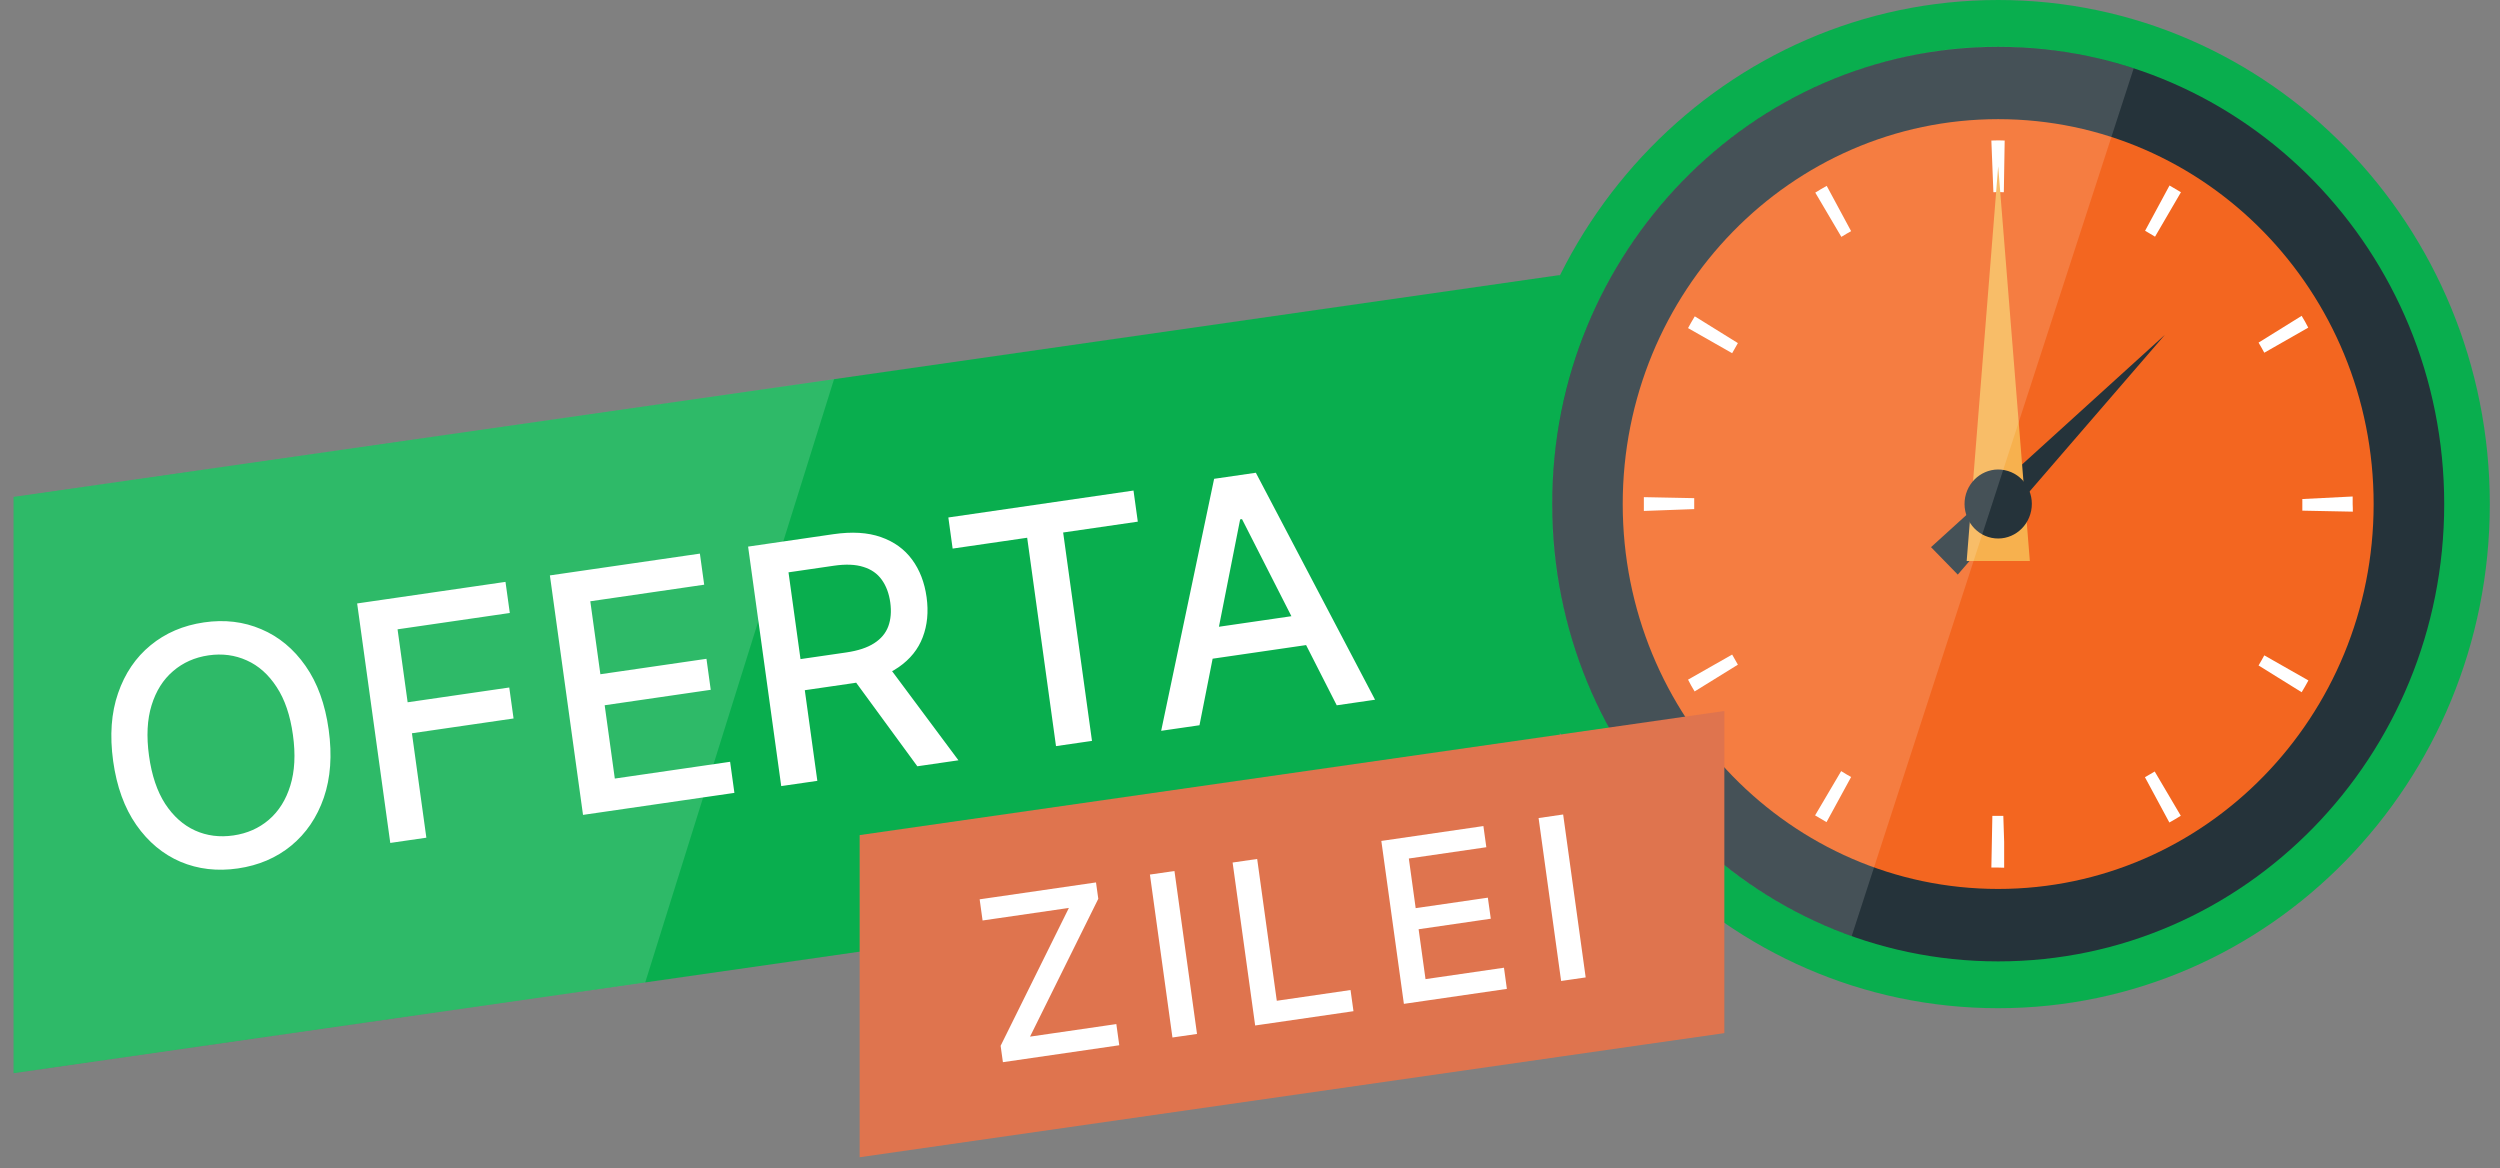 <svg width="92" height="43" viewBox="0 0 92 43" fill="none" xmlns="http://www.w3.org/2000/svg">
<rect x="0" y="0" width="92" height="43" fill="#808080" stroke="none"/>
<path d="M57.403 10.121L0.5 18.286V39.492L7.388 38.502L13.578 37.612L57.403 31.323V10.121Z" fill="#09AE4E"/>
<path d="M73.533 37.102C83.525 37.102 91.625 28.796 91.625 18.551C91.625 8.305 83.525 0 73.533 0C63.541 0 55.44 8.305 55.44 18.551C55.44 28.796 63.541 37.102 73.533 37.102Z" fill="#09AE4E"/>
<path d="M73.533 35.379C82.598 35.379 89.947 27.845 89.947 18.551C89.947 9.257 82.598 1.723 73.533 1.723C64.469 1.723 57.12 9.257 57.12 18.551C57.12 27.845 64.469 35.379 73.533 35.379Z" fill="#25333A"/>
<path d="M73.533 32.713C81.164 32.713 87.35 26.371 87.35 18.549C87.35 10.726 81.164 4.385 73.533 4.385C65.902 4.385 59.716 10.726 59.716 18.549C59.716 26.371 65.902 32.713 73.533 32.713Z" fill="#F36620"/>
<path d="M73.536 31.926C73.45 31.926 73.363 31.926 73.282 31.926L73.319 30.023H73.536H73.722L73.753 30.978V31.932L73.536 31.926Z" fill="white"/>
<path d="M79.832 30.268L78.934 28.601C79.058 28.533 79.175 28.459 79.293 28.391L80.253 30.02C80.117 30.107 79.975 30.188 79.832 30.268Z" fill="white"/>
<path d="M67.216 30.254C67.074 30.174 66.931 30.087 66.795 30.006L67.755 28.377C67.873 28.451 67.997 28.526 68.121 28.594L67.216 30.254Z" fill="white"/>
<path d="M84.701 25.474L83.115 24.489C83.19 24.365 83.258 24.241 83.326 24.117L84.949 25.04C84.869 25.189 84.788 25.332 84.701 25.474Z" fill="white"/>
<path d="M62.362 25.445C62.275 25.302 62.194 25.16 62.12 25.011L63.743 24.088C63.812 24.212 63.88 24.336 63.954 24.46L62.362 25.445Z" fill="white"/>
<path d="M86.584 18.829L84.726 18.792V18.556V18.364L86.578 18.271V18.556C86.584 18.643 86.584 18.736 86.584 18.829Z" fill="white"/>
<path d="M60.494 18.803V18.543V18.295L62.347 18.332V18.543V18.735L60.494 18.803Z" fill="white"/>
<path d="M63.743 12.998L62.12 12.074C62.201 11.926 62.281 11.783 62.368 11.641L63.954 12.626C63.88 12.75 63.812 12.874 63.743 12.998Z" fill="white"/>
<path d="M83.326 12.98C83.258 12.856 83.19 12.732 83.115 12.608L84.701 11.623C84.788 11.766 84.869 11.908 84.943 12.057L83.326 12.98Z" fill="white"/>
<path d="M67.762 8.717L66.802 7.088C66.938 7.001 67.081 6.92 67.223 6.84L68.121 8.507C67.998 8.575 67.88 8.643 67.762 8.717Z" fill="white"/>
<path d="M79.305 8.71C79.187 8.635 79.063 8.567 78.939 8.493L79.838 6.826C79.98 6.907 80.123 6.993 80.259 7.074L79.305 8.71Z" fill="white"/>
<path d="M73.741 7.074L73.542 7.068L73.357 7.074L73.282 5.172L73.542 5.166L73.772 5.172L73.741 7.074Z" fill="white"/>
<path d="M71.061 20.135L79.667 12.322L72.046 21.145L71.061 20.135Z" fill="#25333A"/>
<path d="M72.374 20.645L73.533 6.121L74.698 20.645H72.374Z" fill="#F7B14E"/>
<path d="M74.747 18.795C74.611 19.483 73.96 19.929 73.291 19.793C72.622 19.656 72.188 18.987 72.318 18.299C72.454 17.612 73.105 17.166 73.774 17.302C74.449 17.438 74.883 18.107 74.747 18.795Z" fill="#25333A"/>
<g opacity="0.15">
<path d="M78.52 2.515C77.944 2.329 77.349 2.168 76.742 2.044C67.851 0.229 59.207 6.146 57.435 15.266C55.812 23.612 60.515 31.742 68.142 34.449L78.52 2.515Z" fill="white"/>
</g>
<path d="M63.456 26.164L31.635 30.731V42.586L57.391 38.888L60.461 38.447L63.456 38.019V26.164Z" fill="#DF744E"/>
<path d="M12.096 26.854C12.226 27.795 12.166 28.629 11.916 29.356C11.665 30.081 11.265 30.668 10.717 31.12C10.171 31.568 9.518 31.847 8.758 31.958C7.996 32.069 7.29 31.987 6.641 31.713C5.995 31.435 5.453 30.983 5.015 30.356C4.578 29.729 4.294 28.946 4.164 28.008C4.034 27.067 4.094 26.234 4.345 25.51C4.595 24.783 4.994 24.195 5.54 23.747C6.088 23.296 6.744 23.015 7.506 22.904C8.266 22.793 8.969 22.877 9.615 23.155C10.264 23.429 10.807 23.88 11.245 24.507C11.682 25.131 11.966 25.913 12.096 26.854ZM10.78 27.046C10.681 26.328 10.482 25.741 10.182 25.285C9.884 24.825 9.517 24.497 9.081 24.303C8.648 24.106 8.178 24.044 7.674 24.117C7.167 24.191 6.732 24.385 6.369 24.698C6.005 25.008 5.741 25.427 5.578 25.954C5.416 26.478 5.385 27.099 5.484 27.816C5.583 28.533 5.782 29.122 6.079 29.582C6.379 30.039 6.746 30.366 7.18 30.563C7.613 30.758 8.083 30.818 8.591 30.744C9.095 30.671 9.529 30.479 9.892 30.169C10.258 29.855 10.522 29.436 10.683 28.912C10.847 28.385 10.88 27.763 10.78 27.046ZM14.362 31.02L13.143 22.207L18.602 21.413L18.761 22.558L14.63 23.159L15.001 25.844L18.741 25.3L18.899 26.44L15.159 26.984L15.69 30.827L14.362 31.02ZM21.455 29.988L20.236 21.175L25.756 20.373L25.914 21.517L21.723 22.127L22.094 24.812L25.998 24.244L26.155 25.385L22.252 25.953L22.625 28.651L26.868 28.034L27.026 29.178L21.455 29.988ZM28.749 28.928L27.53 20.115L30.669 19.658C31.351 19.559 31.933 19.594 32.416 19.764C32.901 19.933 33.284 20.21 33.565 20.593C33.846 20.974 34.024 21.435 34.099 21.978C34.173 22.517 34.126 23.008 33.956 23.451C33.789 23.891 33.495 24.257 33.073 24.55C32.654 24.842 32.104 25.038 31.422 25.137L29.045 25.483L28.886 24.338L31.143 24.01C31.573 23.947 31.914 23.835 32.167 23.672C32.422 23.509 32.596 23.301 32.69 23.047C32.783 22.794 32.807 22.502 32.762 22.172C32.716 21.839 32.611 21.56 32.449 21.335C32.289 21.11 32.064 20.952 31.774 20.863C31.486 20.77 31.123 20.755 30.684 20.819L29.017 21.062L30.078 28.735L28.749 28.928ZM32.546 24.319L35.271 27.979L33.758 28.199L31.075 24.533L32.546 24.319ZM35.057 20.188L34.899 19.043L41.713 18.052L41.871 19.197L39.124 19.596L40.185 27.265L38.861 27.457L37.8 19.789L35.057 20.188ZM44.141 26.689L42.731 26.894L44.68 17.62L46.215 17.397L50.602 25.75L49.192 25.955L45.706 19.104L45.637 19.114L44.141 26.689ZM43.9 23.204L48.474 22.538L48.629 23.657L44.055 24.323L43.9 23.204Z" fill="white"/>
<path d="M36.907 39.088L36.823 38.485L39.335 33.412L36.159 33.874L36.051 33.095L40.333 32.473L40.417 33.076L37.905 38.148L41.081 37.686L41.189 38.465L36.907 39.088ZM43.22 32.053L44.05 38.049L43.146 38.18L42.317 32.184L43.22 32.053ZM46.19 37.738L45.36 31.741L46.264 31.61L46.986 36.828L49.7 36.433L49.808 37.212L46.19 37.738ZM51.663 36.942L50.833 30.946L54.589 30.399L54.697 31.178L51.845 31.593L52.097 33.42L54.753 33.034L54.861 33.809L52.205 34.196L52.459 36.032L55.346 35.612L55.453 36.391L51.663 36.942ZM57.524 29.973L58.353 35.969L57.449 36.1L56.62 30.104L57.524 29.973Z" fill="white"/>
<g opacity="0.15">
<path d="M30.694 13.951L0.5 18.285V39.491L7.388 38.501L13.578 37.611L23.744 36.155L30.694 13.951Z" fill="white"/>
</g>
</svg>
